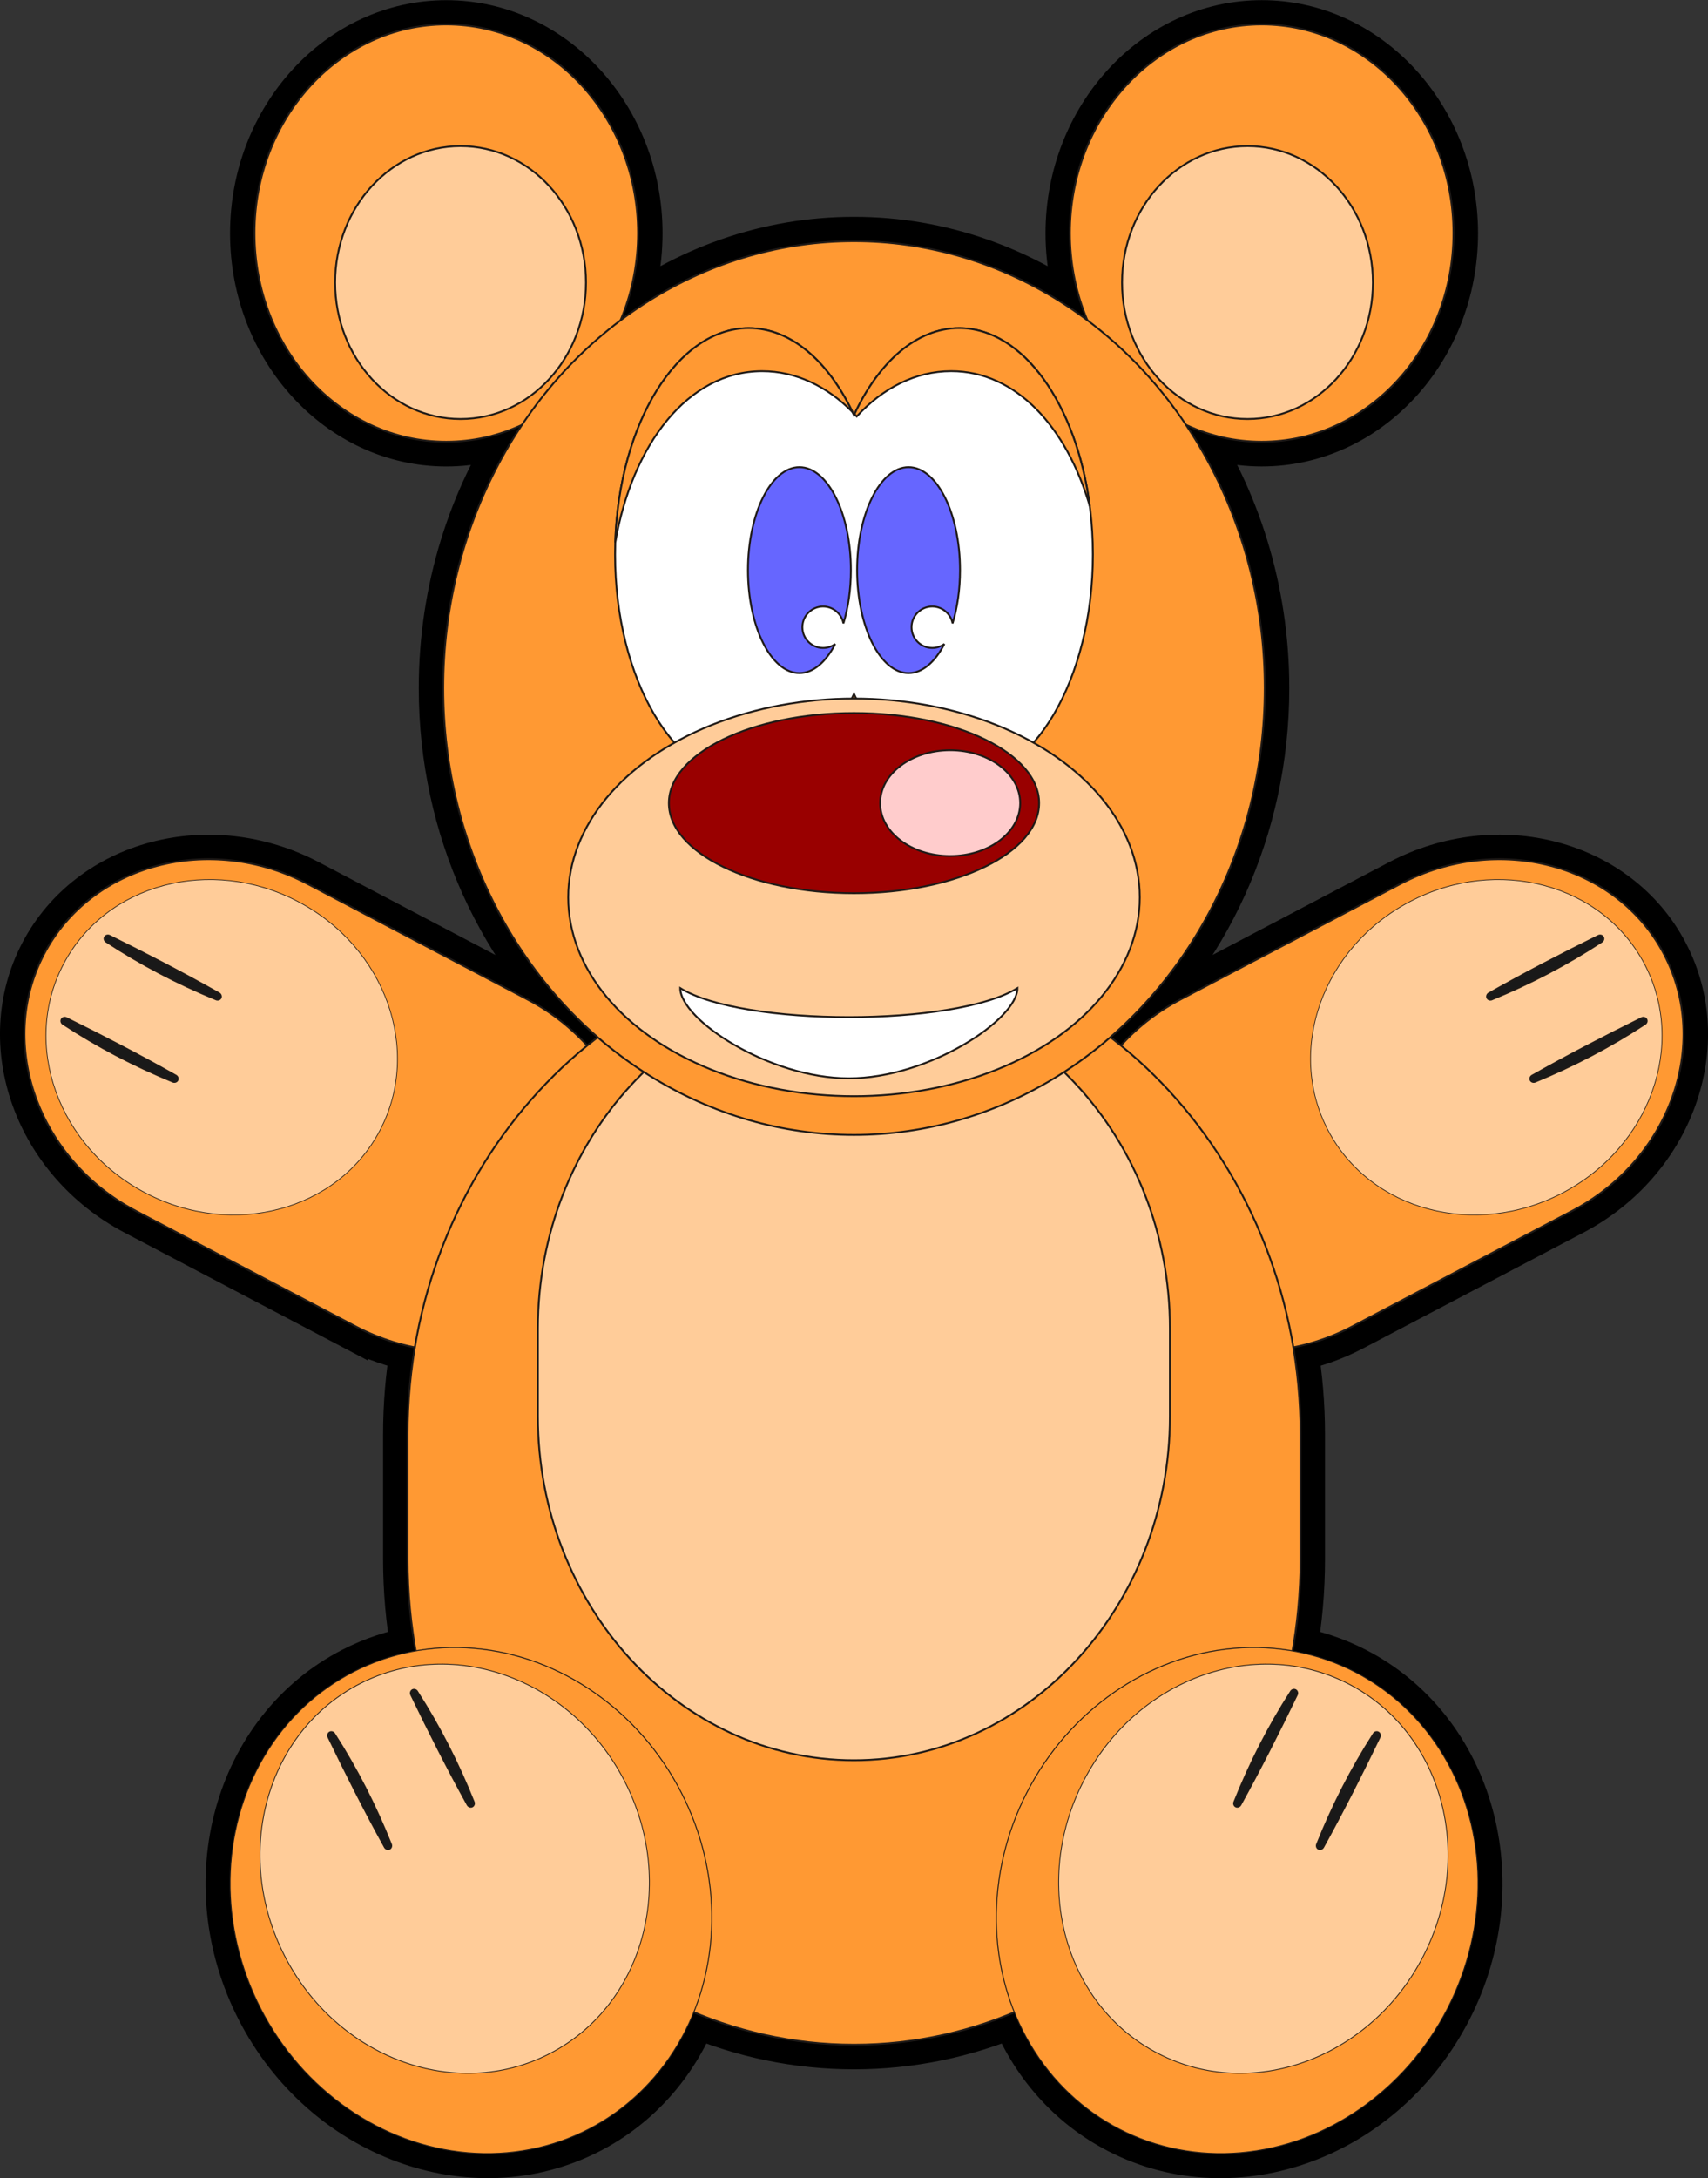 <?xml version="1.0" encoding="UTF-8"?>
<svg width="69.799mm" height="88.953mm" clip-rule="evenodd" fill-rule="evenodd" image-rendering="optimizeQuality" shape-rendering="geometricPrecision" text-rendering="geometricPrecision" version="1.1" viewBox="0 0 69.799 88.953" xml:space="preserve" xmlns="http://www.w3.org/2000/svg">
 <rect x="0" y="0" width="69.799" height="88.953" fill="#333333" stroke="none"/>
 <defs><style type="text/css">
   <![CDATA[
    .str0 {stroke:#1F1A17;stroke-width:0.076}
    .str1 {stroke:black;stroke-width:2}
    .fil1 {fill:black}
    .fil4 {fill:#191919}
    .fil6 {fill:#6666FF}
    .fil7 {fill:#990000}
    .fil9 {fill:#CC99CC}
    .fil2 {fill:#FF9933}
    .fil3 {fill:#FFCC99}
    .fil8 {fill:#FFCCCC}
    .fil0 {fill:#FFFFCC}
    .fil5 {fill:white}
   ]]>
  </style></defs>
 <g transform="translate(-70.101 -195.46)">
   <path class="fil1 str1" d="m84.65 249.64-8.995-4.724c-3.999-2.1-5.686-6.813-3.754-10.492 1.932-3.678 6.769-4.965 10.768-2.865l8.995 4.724c0.947 0.497 1.764 1.141 2.434 1.883 0.144-0.117 0.29-0.232 0.438-0.345-3.849-3.349-6.322-8.497-6.322-14.253 0-4.02 1.206-7.742 3.245-10.764-0.957 0.454-2.012 0.707-3.12 0.707-4.317 0-7.837-3.828-7.837-8.522 0-4.694 3.52-8.522 7.837-8.522 4.317 0 7.838 3.828 7.838 8.522 0 1.28-0.263 2.496-0.731 3.587 2.715-2.054 6.01-3.261 9.556-3.261 3.546 0 6.84 1.207 9.555 3.26-0.469-1.091-0.731-2.307-0.731-3.587 0-4.694 3.521-8.522 7.838-8.522s7.838 3.828 7.838 8.522c0 4.694-3.521 8.522-7.838 8.522-1.108 0-2.163-0.253-3.12-0.707 2.038 3.021 3.244 6.744 3.244 10.763 0 5.756-2.473 10.904-6.322 14.253 0.148 0.113 0.294 0.228 0.438 0.345 0.67-0.742 1.487-1.386 2.434-1.883l8.995-4.724c3.999-2.1 8.837-0.813 10.768 2.865 1.932 3.678 0.245 8.391-3.754 10.492l-8.995 4.724c-0.778 0.409-1.588 0.689-2.401 0.848 0.195 1.158 0.297 2.351 0.297 3.569v5.08c0 1.279-0.113 2.529-0.328 3.741 0.867 0.152 1.72 0.432 2.535 0.85 4.737 2.43 6.446 8.614 3.804 13.766-2.642 5.152-8.662 7.372-13.4 4.941-2.021-1.036-3.49-2.756-4.306-4.787-2.035 0.856-4.244 1.327-6.551 1.327-2.316 0-4.533-0.474-6.574-1.337 8e-3 3e-3 0.016 7e-3 0.024 0.01-0.816 2.031-2.285 3.75-4.306 4.786-4.738 2.43-10.758 0.211-13.401-4.941s-0.933-11.336 3.805-13.766c0.815-0.418 1.667-0.698 2.534-0.85-0.214-1.212-0.328-2.463-0.328-3.742v-5.08c0-1.218 0.102-2.411 0.297-3.57-0.814-0.16-1.623-0.439-2.401-0.848zm13.555 27.904c-0.104-0.046-0.104-0.046 0 0z" stroke="#000" stroke-width="2"/>
   <g stroke="#1f1a17" stroke-width=".076">
    
     <path class="fil2 str0" d="m84.65 249.64-8.995-4.724c-3.999-2.1-5.686-6.813-3.754-10.492 1.932-3.678 6.769-4.965 10.768-2.865l8.995 4.724c3.999 2.1 5.686 6.813 3.754 10.492-1.932 3.678-6.769 4.965-10.768 2.865z" fill="#f93"/>
     <ellipse class="fil3 str0" transform="matrix(.171 -.326 -.326 -.171 79.162 238.23)" rx="18.246" ry="19.839" fill="#fc9"/>
     <path class="fil4 str0" d="m77.153 239.63c-1.582-0.65-3.07-1.43-4.462-2.343-0.073-0.038-0.104-0.124-0.068-0.191s0.123-0.09 0.196-0.052c1.496 0.74 2.988 1.511 4.462 2.343 0.073 0.038 0.104 0.124 0.068 0.191s-0.123 0.09-0.196 0.052z" fill="#191919"/>
     <path class="fil4 str0" d="m78.919 236.27c-1.582-0.65-3.07-1.43-4.462-2.343-0.073-0.038-0.104-0.124-0.069-0.191 0.035-0.067 0.123-0.09 0.196-0.052 1.496 0.74 2.988 1.511 4.462 2.343 0.073 0.038 0.104 0.124 0.069 0.191-0.035 0.067-0.123 0.09-0.196 0.052z" fill="#191919"/>
     <path class="fil2 str0" d="m125.35 249.64 8.995-4.724c3.999-2.1 5.686-6.813 3.754-10.492-1.932-3.678-6.769-4.965-10.768-2.865l-8.995 4.724c-3.999 2.1-5.686 6.813-3.754 10.492 1.932 3.678 6.769 4.965 10.768 2.865z" fill="#f93"/>
     <ellipse class="fil3 str0" transform="matrix(-.171 -.326 .326 -.171 130.84 238.23)" rx="18.246" ry="19.839" fill="#fc9"/>
     <path class="fil4 str0" d="m132.85 239.63c1.582-0.65 3.07-1.43 4.462-2.343 0.073-0.038 0.104-0.124 0.068-0.191s-0.123-0.09-0.196-0.052c-1.496 0.74-2.988 1.511-4.462 2.343-0.073 0.038-0.104 0.124-0.068 0.191s0.123 0.09 0.196 0.052z" fill="#191919"/>
     <path class="fil4 str0" d="m131.08 236.27c1.582-0.65 3.07-1.43 4.462-2.343 0.073-0.038 0.104-0.124 0.069-0.191-0.035-0.067-0.123-0.09-0.196-0.052-1.496 0.74-2.988 1.511-4.462 2.343-0.073 0.038-0.104 0.124-0.069 0.191 0.035 0.067 0.123 0.09 0.196 0.052z" fill="#191919"/>
    
    <path class="fil2 str0" d="m123.25 259.13v-5.08c0-10.927-8.197-19.839-18.246-19.839-10.05 0-18.246 8.912-18.246 19.839v5.08c0 10.927 8.197 19.839 18.246 19.839 10.05 0 18.246-8.912 18.246-19.839z" fill="#f93"/>
    <path class="fil3 str0" d="m117.91 253.31v-3.595c0-7.734-5.801-14.041-12.914-14.041-7.113 0-12.914 6.308-12.914 14.041v3.595c0 7.734 5.801 14.041 12.914 14.041 7.113 0 12.914-6.308 12.914-14.041z" fill="#fc9"/>
    <ellipse class="fil2 str0" transform="matrix(-.471 -.242 .242 -.471 120.66 273.08)" rx="18.246" ry="19.839" fill="#f93"/>
    <ellipse class="fil3 str0" transform="matrix(-.381 -.195 .195 -.381 121.32 271.78)" rx="18.246" ry="19.839" fill="#fc9"/>
    <path class="fil4 str0" d="m120.55 269.04c0.635-1.588 1.4-3.084 2.3-4.484 0.038-0.073 0.123-0.105 0.191-0.07 0.067 0.035 0.092 0.122 0.054 0.196-0.725 1.503-1.482 3.002-2.3 4.484-0.038 0.073-0.123 0.105-0.191 0.07s-0.092-0.122-0.054-0.196z" fill="#191919"/>
    <path class="fil4 str0" d="m123.93 270.77c0.635-1.588 1.4-3.084 2.3-4.484 0.038-0.073 0.123-0.105 0.191-0.07s0.092 0.122 0.054 0.196c-0.725 1.503-1.482 3.003-2.3 4.484-0.038 0.073-0.123 0.105-0.191 0.07-0.067-0.035-0.092-0.122-0.054-0.196z" fill="#191919"/>
    <ellipse class="fil2 str0" transform="matrix(.471 -.242 -.242 -.471 89.346 273.08)" rx="18.246" ry="19.839" fill="#f93"/>
    <ellipse class="fil3 str0" transform="matrix(.381 -.195 -.195 -.381 88.683 271.78)" rx="18.246" ry="19.839" fill="#fc9"/>
    <path class="fil4 str0" d="m89.453 269.04c-0.635-1.588-1.4-3.084-2.3-4.484-0.038-0.073-0.123-0.105-0.191-0.07-0.067 0.035-0.092 0.122-0.054 0.196 0.725 1.503 1.482 3.002 2.3 4.484 0.038 0.073 0.123 0.105 0.191 0.07s0.092-0.122 0.054-0.196z" fill="#191919"/>
    <path class="fil4 str0" d="m86.072 270.77c-0.635-1.588-1.4-3.084-2.3-4.484-0.038-0.073-0.123-0.105-0.191-0.07s-0.092 0.122-0.054 0.196c0.725 1.503 1.482 3.003 2.3 4.484 0.038 0.073 0.123 0.105 0.191 0.07 0.067-0.035 0.092-0.122 0.054-0.196z" fill="#191919"/>
    <ellipse class="fil2 str0" cx="88.338" cy="204.98" rx="7.838" ry="8.522" fill="#f93"/>
    <ellipse class="fil3 str0" cx="88.922" cy="207" rx="5.126" ry="5.573" fill="#fc9"/>
    <ellipse class="fil2 str0" cx="121.66" cy="204.98" rx="7.838" ry="8.522" fill="#f93"/>
    <ellipse class="fil3 str0" cx="121.08" cy="207" rx="5.126" ry="5.573" fill="#fc9"/>
    <ellipse class="fil2 str0" cx="105" cy="223.56" rx="16.787" ry="18.251" fill="#f93"/>
    <path class="fil5 str0" d="m109.3 208.86c3.009 0 5.462 4.155 5.462 9.249 0 5.094-2.454 9.249-5.462 9.249-1.743 0-3.299-1.395-4.3-3.558-1.001 2.163-2.558 3.558-4.301 3.558-3.009 0-5.462-4.155-5.462-9.249 0-5.094 2.454-9.249 5.462-9.249 1.743 0 3.3 1.394 4.301 3.558 1.001-2.163 2.558-3.558 4.3-3.558z" fill="#fff"/>
    <path class="fil2 str0" d="m109.3 208.86c2.607 0 4.797 3.121 5.335 7.269-0.941-3.216-3.003-5.511-5.662-5.511-1.459 0-2.804 0.694-3.862 1.851-0.03-0.033-0.06-0.065-0.09-0.097 1.002-2.138 2.549-3.513 4.279-3.513zm-14.056 8.756c0.152-4.867 2.544-8.756 5.454-8.756 1.708 0 3.237 1.338 4.24 3.428-1.031-1.048-2.308-1.669-3.689-1.669-3.053 0-5.318 3.026-6.005 6.998z" fill="#f93"/>
    <path class="fil6 str0" d="m107.23 214.54c-1.157 0-2.102 1.889-2.102 4.205 0 2.316 0.945 4.205 2.102 4.205 0.567 0 1.083-0.453 1.462-1.188-0.139 0.101-0.31 0.161-0.495 0.161-0.466 0-0.846-0.38-0.846-0.847 0-0.466 0.38-0.846 0.846-0.846 0.412 0 0.757 0.297 0.832 0.689 0.193-0.635 0.304-1.379 0.304-2.174 0-2.316-0.945-4.205-2.103-4.205z" fill="#66f"/>
    <path class="fil6 str0" d="m102.77 214.54c-1.157 0-2.102 1.889-2.102 4.205 0 2.316 0.945 4.205 2.102 4.205 0.567 0 1.083-0.453 1.462-1.188-0.139 0.101-0.31 0.161-0.495 0.161-0.466 0-0.846-0.38-0.846-0.847 0-0.466 0.38-0.846 0.846-0.846 0.412 0 0.757 0.297 0.832 0.689 0.193-0.635 0.304-1.379 0.304-2.174 0-2.316-0.945-4.205-2.103-4.205z" fill="#66f"/>
    <ellipse class="fil3 str0" cx="105" cy="232.11" rx="11.678" ry="8.12" fill="#fc9"/>
    <ellipse class="fil7 str0" cx="105" cy="228.26" rx="7.564" ry="3.679" fill="#900"/>
    <ellipse class="fil8 str0" cx="108.93" cy="228.26" rx="2.862" ry="2.161" fill="#fcc"/>
    <path class="fil5 str0" d="m104.79 239.5c3.264 0 6.889-2.4 6.889-3.684-2.552 1.579-11.227 1.579-13.779 0 0 1.284 3.626 3.684 6.889 3.684z" fill="#fff"/>
   </g>
  </g>
</svg>
